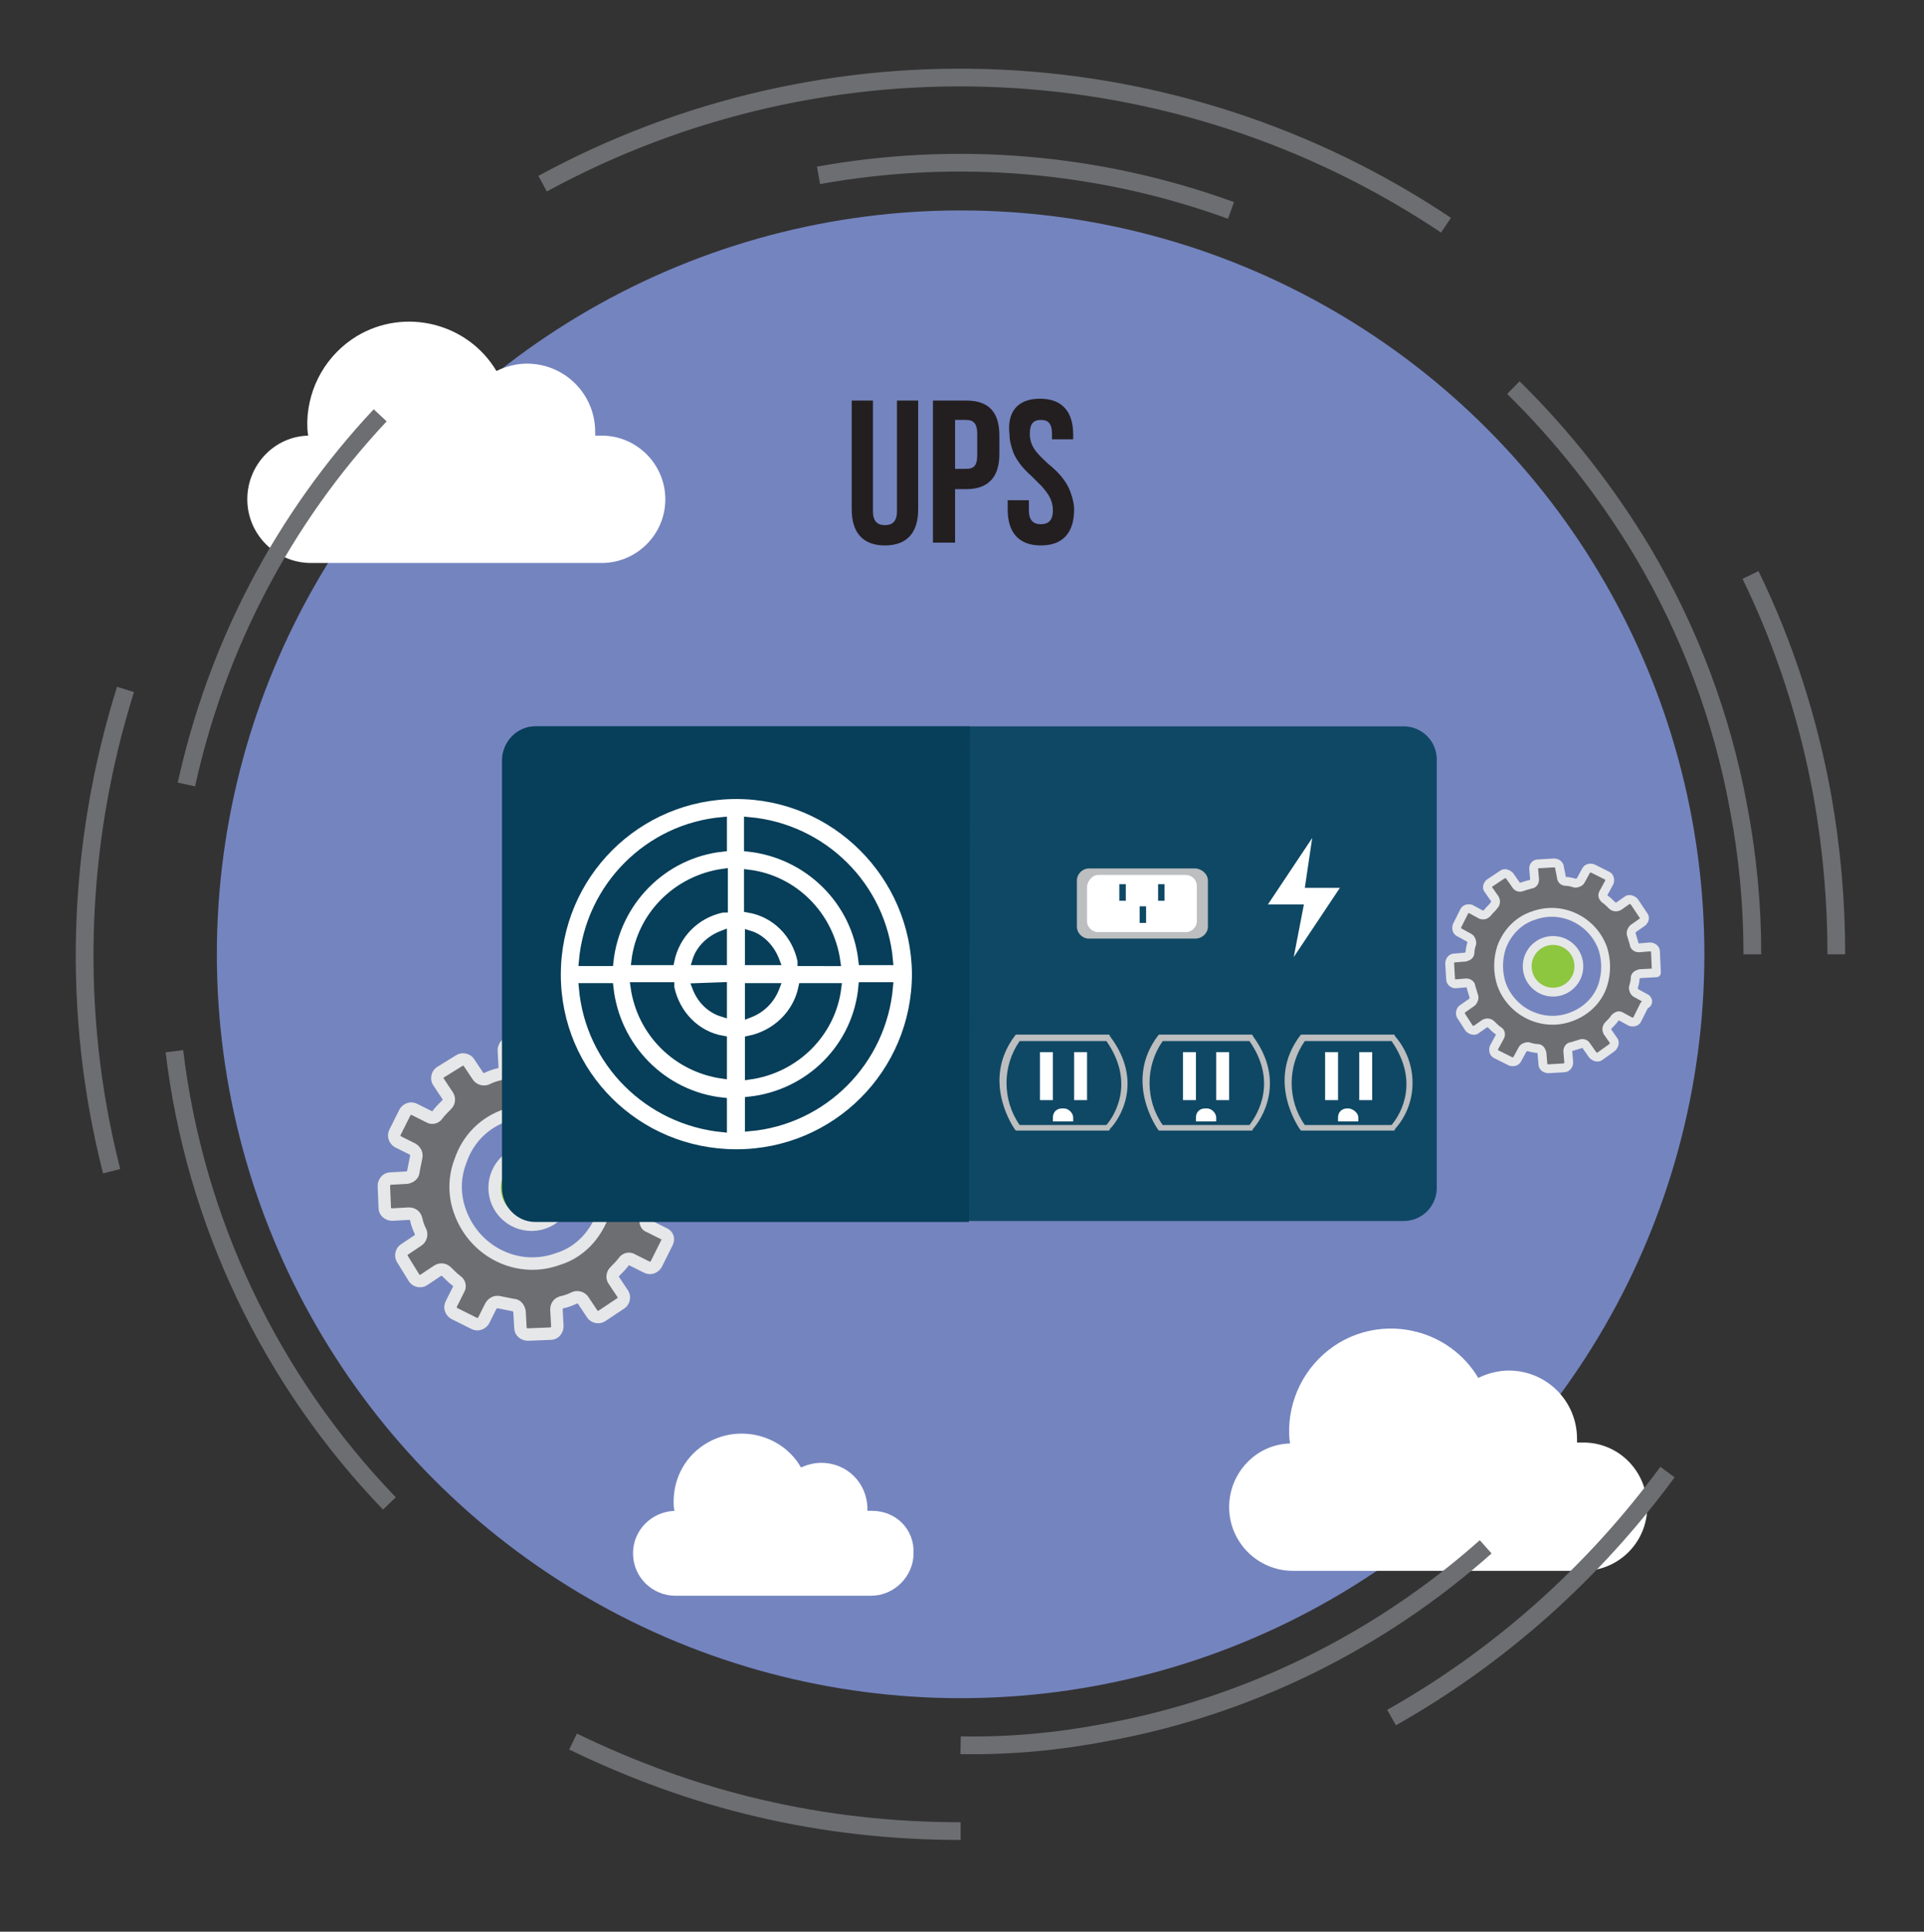 <?xml version="1.0" encoding="utf-8"?>
<!-- Generator: Adobe Illustrator 23.0.2, SVG Export Plug-In . SVG Version: 6.00 Build 0)  -->
<svg version="1.1" id="Layer_1" xmlns="http://www.w3.org/2000/svg" xmlns:xlink="http://www.w3.org/1999/xlink" x="0px" y="0px"
	 viewBox="0 0 208.5 209.3" style="enable-background:new 0 0 208.5 209.3;" xml:space="preserve">
<rect x="0" y="0" width="208.5" height="209.3" fill="#333333" stroke="none"/>
<style type="text/css">
	.st0{fill:#7484BF;}
	.st1{fill:#FFFFFF;}
	.st2{fill:none;stroke:#6D6E71;stroke-width:1.92;stroke-miterlimit:10;}
	.st3{fill:#6D6E71;stroke:#E6E7E8;stroke-width:0.96;stroke-linecap:round;stroke-linejoin:round;}
	.st4{fill:#8DC63F;stroke:#E6E7E8;stroke-width:0.96;stroke-linecap:round;stroke-linejoin:round;}
	.st5{fill:#6D6E71;stroke:#E6E7E8;stroke-width:1.35;stroke-linecap:round;stroke-linejoin:round;}
	.st6{fill:#8DC63F;stroke:#E6E7E8;stroke-width:1.35;stroke-linecap:round;stroke-linejoin:round;}
	.st7{enable-background:new    ;}
	.st8{fill:#231F20;}
	.st9{fill:#0F4864;}
	.st10{fill:#073E59;}
	.st11{fill:#FFFFFF;stroke:#073E59;stroke-width:0.95;stroke-miterlimit:10;}
	.st12{fill:#BCBEC0;}
</style>
<title>ups-icons</title>
<circle class="st0" cx="104.1" cy="103.4" r="80.6"/>
<path class="st1" d="M171.6,156.3h-0.7c0-0.1,0-0.2,0-0.4c0-4.1-3.3-7.4-7.4-7.4c-1.1,0-2.3,0.3-3.3,0.8c-3.1-5.2-9.9-6.9-15.1-3.8
	c-3.3,2-5.3,5.5-5.4,9.3c0,0.5,0,1,0.1,1.6c-3.7,0.1-6.6,3.2-6.6,6.9l0,0c0,3.8,3.1,6.9,6.9,6.9h31.5c3.8,0,6.9-3.1,6.9-6.9l0,0
	C178.5,159.4,175.4,156.3,171.6,156.3z"/>
<path class="st1" d="M65.2,47.2h-0.7c0-0.1,0-0.2,0-0.4c0-4.1-3.3-7.4-7.4-7.4c-1.1,0-2.3,0.3-3.3,0.8c-3.1-5.2-9.9-6.9-15.1-3.8
	c-3.3,2-5.3,5.5-5.4,9.3c0,0.5,0,1,0.1,1.5c-3.7,0.1-6.6,3.2-6.6,6.9l0,0c0,3.8,3.1,6.9,6.9,6.9h31.5c3.8,0,6.9-3.1,6.9-6.9l0,0
	C72.1,50.3,69,47.2,65.2,47.2z"/>
<path class="st1" d="M94.5,163.7H94v-0.2c0-2.8-2.2-5-5-5c-0.8,0-1.5,0.2-2.2,0.5c-2-3.5-6.6-4.7-10.1-2.7c-2.3,1.3-3.7,3.7-3.7,6.4
	c0,0.3,0,0.7,0.1,1c-2.5,0.1-4.5,2.1-4.5,4.6l0,0c0,2.6,2.1,4.6,4.6,4.6h21.2c2.5,0,4.6-2.1,4.6-4.6l0,0
	C99.1,165.7,97.1,163.7,94.5,163.7z"/>
<path class="st2" d="M42.2,162.9c-12.9-13.4-21.1-30.6-23.3-49"/>
<path class="st2" d="M161,167.6c-11.6,10.3-25.8,17.3-41.1,20.1c-5.2,1-10.5,1.5-15.8,1.4"/>
<path class="st2" d="M164,42c5.4,5.3,10.1,11.3,14,17.8c5.1,8.6,8.6,17.9,10.4,27.7c1,5.2,1.5,10.6,1.5,15.9"/>
<path class="st2" d="M88.7,19c15-2.7,30.4-1.4,44.7,3.8"/>
<path class="st2" d="M20.2,85c3.3-15,10.5-28.8,21-40"/>
<path class="st2" d="M189.7,62.3c3.7,7.6,6.3,15.7,7.8,24c1,5.6,1.5,11.4,1.5,17.1"/>
<path class="st2" d="M58.8,19.9c30.9-16.8,68.6-15.1,97.9,4.5"/>
<path class="st2" d="M12.1,126.9c-4.4-17.2-3.8-35.3,1.5-52.2"/>
<path class="st2" d="M104.1,198.4c-7.4,0-14.7-0.8-21.9-2.5c-6.9-1.6-13.7-4.1-20.1-7.2"/>
<path class="st2" d="M180.7,159.5c-8,10.9-18.2,20-29.9,26.6"/>
<path class="st3" d="M178.4,108.2l-1.1-0.6c-0.2-0.1-0.3-0.4-0.3-0.6c0.1-0.3,0.2-0.7,0.2-1c0-0.3,0.2-0.4,0.5-0.5l1.8-0.1l-0.1-2.3
	c0-0.3-0.3-0.5-0.6-0.5c0,0,0,0,0,0l-1.2,0.1c-0.3,0-0.5-0.2-0.5-0.4c-0.1-0.3-0.2-0.7-0.3-1c-0.1-0.2,0-0.5,0.2-0.7l1-0.7
	c0.2-0.2,0.3-0.5,0.1-0.7l-1-1.5c-0.2-0.2-0.5-0.3-0.7-0.2l-1,0.7c-0.2,0.1-0.5,0.1-0.7-0.1c-0.3-0.3-0.5-0.5-0.8-0.7
	c-0.2-0.2-0.3-0.4-0.1-0.7l0.6-1.1c0.1-0.3,0-0.6-0.2-0.7l-1.6-0.8c-0.3-0.1-0.6,0-0.7,0.2l-0.6,1.1c-0.1,0.2-0.4,0.3-0.6,0.3
	c-0.3-0.1-0.7-0.2-1-0.2c-0.3,0-0.5-0.2-0.5-0.5L169,94c0-0.3-0.3-0.5-0.6-0.5c0,0,0,0,0,0l-1.7,0.1c-0.3,0-0.5,0.2-0.5,0.5
	c0,0,0,0,0,0l0.1,1.2c0,0.3-0.2,0.5-0.4,0.5c-0.4,0.1-0.7,0.2-1,0.3c-0.2,0.1-0.5,0-0.6-0.2l-0.7-1c-0.2-0.2-0.5-0.3-0.7-0.2
	c0,0,0,0,0,0l-1.5,1c-0.2,0.2-0.3,0.5-0.1,0.7l0.7,1c0.1,0.2,0.1,0.5-0.1,0.7c-0.2,0.3-0.5,0.5-0.7,0.8c-0.2,0.2-0.4,0.3-0.7,0.2
	l-1.1-0.6c-0.3-0.1-0.6,0-0.7,0.2c0,0,0,0,0,0l-0.8,1.6c-0.1,0.3,0,0.6,0.2,0.7c0,0,0,0,0,0l1.1,0.6c0.2,0.1,0.3,0.4,0.3,0.6
	c-0.1,0.3-0.2,0.7-0.2,1c0,0.3-0.2,0.4-0.5,0.5l-1.2,0.1c-0.3,0-0.5,0.3-0.5,0.6c0,0,0,0,0,0l0.1,1.7c0,0.3,0.3,0.5,0.5,0.5
	c0,0,0,0,0,0l1.2-0.1c0.3,0,0.5,0.2,0.5,0.4c0.1,0.3,0.2,0.7,0.3,1c0.1,0.2,0,0.5-0.2,0.7l-1,0.7c-0.2,0.1-0.3,0.5-0.2,0.7
	c0,0,0,0,0,0l0.9,1.4c0.2,0.2,0.5,0.3,0.7,0.2c0,0,0,0,0,0l1-0.7c0.2-0.1,0.5-0.1,0.7,0.1c0.3,0.3,0.5,0.5,0.8,0.7
	c0.2,0.1,0.3,0.4,0.1,0.7l-0.6,1.1c-0.1,0.3,0,0.6,0.2,0.7l1.6,0.8c0.3,0.1,0.6,0,0.7-0.2l0.6-1.1c0.1-0.2,0.4-0.3,0.6-0.3
	c0.3,0.1,0.7,0.2,1,0.2c0.3,0,0.4,0.2,0.5,0.5l0.1,1.2c0,0.3,0.3,0.5,0.6,0.5l1.7-0.1c0.3,0,0.5-0.3,0.5-0.6l-0.1-1.2
	c0-0.3,0.2-0.5,0.4-0.5c0.3-0.1,0.7-0.2,1-0.3c0.2-0.1,0.5,0,0.6,0.2l0.7,1c0.2,0.2,0.5,0.3,0.7,0.2l1.4-1c0.2-0.2,0.3-0.5,0.2-0.7
	c0,0,0,0,0,0l-0.7-1c-0.1-0.2-0.1-0.5,0.1-0.7c0.3-0.3,0.5-0.5,0.7-0.8c0.2-0.2,0.4-0.3,0.6-0.2l1.1,0.6c0.3,0.1,0.6,0,0.7-0.2
	c0,0,0,0,0,0l0.8-1.6C178.7,108.7,178.6,108.4,178.4,108.2z M170.2,110.2c-3,1.1-6.4-0.5-7.5-3.6c-0.4-1.3-0.4-2.6,0-3.9
	c0.6-1.7,1.9-3,3.5-3.5c3-1.1,6.4,0.5,7.5,3.6c0.4,1.3,0.4,2.6,0,3.9C173.2,108.3,171.9,109.6,170.2,110.2z"/>
<circle class="st4" cx="168.3" cy="104.7" r="2.8"/>
<path class="st5" d="M72,133.7l-1.6-0.8c-0.4-0.1-0.5-0.5-0.4-0.9c0.1-0.5,0.2-1,0.3-1.5c0.1-0.4,0.3-0.6,0.7-0.6l2.5-0.1l-0.2-3.2
	c0-0.4-0.4-0.7-0.8-0.7l-1.8,0.1c-0.4,0-0.7-0.2-0.8-0.6c-0.1-0.5-0.3-1-0.5-1.4c-0.1-0.3,0-0.7,0.3-0.9l1.5-1
	c0.3-0.2,0.4-0.7,0.2-1l-1.3-2c-0.2-0.3-0.7-0.4-1-0.2l-1.5,1c-0.3,0.2-0.7,0.2-1-0.1c-0.4-0.4-0.7-0.7-1.1-1
	c-0.3-0.2-0.4-0.6-0.2-0.9l0.8-1.6c0.2-0.4,0-0.8-0.3-1c0,0,0,0,0,0l-2.2-1.2c-0.4-0.2-0.8,0-1,0.3l-0.8,1.6
	c-0.2,0.3-0.5,0.5-0.9,0.4c-0.5-0.1-1-0.2-1.5-0.3c-0.4-0.1-0.6-0.3-0.7-0.7l-0.1-1.8c0-0.4-0.4-0.7-0.8-0.7c0,0,0,0,0,0l-2.5,0.1
	c-0.4,0-0.7,0.4-0.7,0.8c0,0,0,0,0,0l0.1,1.8c0,0.4-0.2,0.7-0.6,0.8c-0.5,0.1-1,0.3-1.4,0.5c-0.3,0.1-0.7,0-0.9-0.3l-1-1.5
	c-0.2-0.3-0.7-0.4-1-0.2l-2.1,1.3c-0.3,0.2-0.4,0.7-0.2,1l1,1.5c0.2,0.3,0.2,0.7-0.1,1c-0.4,0.4-0.7,0.7-1,1.1
	c-0.2,0.3-0.6,0.4-0.9,0.2l-1.6-0.8c-0.4-0.2-0.8,0-1,0.3l-1.1,2.2c-0.2,0.4,0,0.8,0.3,1c0,0,0,0,0,0l1.6,0.8
	c0.3,0.2,0.5,0.5,0.4,0.9c-0.1,0.5-0.2,1-0.3,1.5c0,0.4-0.3,0.6-0.7,0.7l-1.8,0.1c-0.4,0-0.7,0.4-0.7,0.8c0,0,0,0,0,0l0.1,2.4
	c0,0.4,0.4,0.7,0.8,0.7c0,0,0,0,0,0l1.8-0.1c0.4,0,0.7,0.2,0.8,0.6c0.1,0.5,0.3,1,0.5,1.4c0.1,0.3,0,0.7-0.3,0.9l-1.5,1
	c-0.3,0.2-0.4,0.7-0.2,1l1.3,2.1c0.2,0.3,0.7,0.4,1,0.2l1.5-1c0.3-0.2,0.7-0.2,1,0.1c0.4,0.4,0.7,0.7,1.1,1c0.3,0.2,0.4,0.6,0.2,0.9
	l-0.8,1.6c-0.2,0.4,0,0.8,0.3,1l2.2,1.1c0.4,0.2,0.8,0,1-0.3l0.8-1.6c0.2-0.3,0.5-0.5,0.9-0.4c0.5,0.1,1,0.2,1.5,0.3
	c0.4,0,0.6,0.3,0.7,0.7l0.1,1.8c0,0.4,0.4,0.7,0.8,0.7l2.5-0.1c0.4,0,0.7-0.4,0.7-0.8c0,0,0,0,0,0l-0.1-1.8c0-0.4,0.2-0.7,0.6-0.8
	c0.5-0.1,1-0.3,1.4-0.5c0.3-0.1,0.7,0,0.9,0.3l1,1.5c0.2,0.3,0.7,0.4,1,0.2l2.1-1.4c0.3-0.2,0.4-0.7,0.2-1l-1-1.5
	c-0.2-0.3-0.1-0.7,0.1-0.9c0.4-0.4,0.7-0.7,1-1.1c0.2-0.3,0.6-0.4,0.9-0.2l1.6,0.8c0.4,0.2,0.8,0,1-0.3l1.1-2.2
	C72.5,134.3,72.4,133.9,72,133.7C72,133.7,72,133.7,72,133.7z M60.5,136.4c-4.3,1.6-9-0.7-10.6-5c-0.7-1.8-0.7-3.8,0-5.6
	c0.8-2.4,2.6-4.2,5-5c4.3-1.5,9,0.8,10.5,5.1c0.6,1.8,0.6,3.7,0,5.5C64.6,133.8,62.8,135.7,60.5,136.4L60.5,136.4z"/>
<circle class="st6" cx="57.6" cy="128.7" r="4"/>
<g class="st7">
	<path class="st8" d="M94.6,43.4v12c0,1.1,0.5,1.5,1.3,1.5s1.3-0.4,1.3-1.5v-12h2.3v11.8c0,2.5-1.2,3.9-3.6,3.9
		c-2.4,0-3.6-1.4-3.6-3.9V43.4H94.6z"/>
	<path class="st8" d="M104.7,43.4c2.5,0,3.6,1.3,3.6,3.8v2c0,2.5-1.2,3.8-3.6,3.8h-1.2v5.8h-2.4V43.4H104.7z M103.5,45.6v5.2h1.2
		c0.8,0,1.2-0.3,1.2-1.5v-2.3c0-1.1-0.4-1.5-1.2-1.5H103.5z"/>
	<path class="st8" d="M112.7,43.2c2.4,0,3.6,1.4,3.6,3.9v0.5H114V47c0-1.1-0.4-1.5-1.2-1.5s-1.2,0.4-1.2,1.5c0,1.1,0.5,1.8,1.2,2.5
		c0.4,0.4,0.7,0.7,1.2,1.1c0.8,0.7,1.6,1.6,2,2.7c0.2,0.6,0.4,1.2,0.4,1.9c0,2.5-1.2,3.9-3.6,3.9c-2.4,0-3.6-1.4-3.6-3.9v-1h2.3v1.1
		c0,1.1,0.5,1.5,1.3,1.5s1.3-0.4,1.3-1.5c0-1.1-0.5-1.8-1.2-2.6c-0.4-0.4-0.7-0.7-1.1-1.1c-0.8-0.7-1.6-1.6-2-2.6
		c-0.2-0.6-0.4-1.2-0.4-1.9C109.1,44.6,110.3,43.2,112.7,43.2z"/>
</g>
<path class="st9" d="M58.1,78.7h94c2,0,3.6,1.6,3.6,3.6v46.4c0,2-1.6,3.6-3.6,3.6h-94c-2,0-3.6-1.6-3.6-3.6V82.4
	C54.5,80.3,56.1,78.7,58.1,78.7z"/>
<path class="st10" d="M105.1,78.7H58c-2,0-3.6,1.7-3.6,3.7v46.3c0,2,1.6,3.7,3.6,3.7h47L105.1,78.7z"/>
<path class="st11" d="M79.8,86.1c-10.8,0-19.5,8.7-19.5,19.5S69,125,79.8,125s19.5-8.7,19.5-19.5l0,0C99.2,94.8,90.5,86.1,79.8,86.1
	z M96.3,104.1h-2.8c-0.7-6.5-5.9-11.6-12.4-12.3V89C89.2,89.7,95.6,96.1,96.3,104.1L96.3,104.1z M78.3,106.9v2.8
	c-1.3-0.4-2.3-1.4-2.8-2.7L78.3,106.9z M75.5,104.1c0.4-1.3,1.5-2.3,2.8-2.8v2.8H75.5z M81.2,107H84c-0.5,1.3-1.5,2.3-2.8,2.8
	L81.2,107z M81.2,104.1v-2.8c1.3,0.4,2.3,1.5,2.8,2.8H81.2z M78.3,98.4c-2.9,0.6-5.1,2.8-5.7,5.7h-3.7c0.6-4.9,4.5-8.8,9.5-9.5V98.4
	z M72.6,107c0.6,2.9,2.8,5.2,5.7,5.7v3.7c-4.9-0.7-8.8-4.5-9.5-9.5H72.6z M81.2,112.7c2.9-0.6,5.2-2.8,5.8-5.7h3.7
	c-0.6,4.9-4.5,8.8-9.5,9.5V112.7z M86.9,104.1c-0.6-2.9-2.8-5.2-5.8-5.7v-3.7c4.9,0.6,8.8,4.5,9.5,9.5H86.9z M78.3,89v2.8
	c-6.5,0.7-11.6,5.9-12.3,12.4h-2.8C63.9,96.1,70.3,89.7,78.3,89z M63.2,107H66c0.7,6.5,5.8,11.7,12.3,12.4v2.8
	C70.3,121.4,63.9,115.1,63.2,107z M81.2,122.1v-2.8c6.5-0.7,11.7-5.8,12.3-12.4h2.8C95.6,115,89.2,121.4,81.2,122.1L81.2,122.1z"/>
<path class="st12" d="M118,94.1h11.5c0.7,0,1.4,0.6,1.4,1.3v5c0,0.7-0.6,1.3-1.4,1.3H118c-0.7,0-1.3-0.6-1.3-1.3v-5
	C116.7,94.7,117.3,94.1,118,94.1z"/>
<path class="st1" d="M119,94.8h9.5c0.6,0,1.2,0.5,1.2,1.2v3.8c0,0.6-0.5,1.2-1.2,1.2H119c-0.6,0-1.2-0.5-1.2-1.2V96
	C117.9,95.4,118.4,94.8,119,94.8z"/>
<rect x="121.3" y="95.8" class="st9" width="0.7" height="1.8"/>
<rect x="125.5" y="95.8" class="st9" width="0.7" height="1.8"/>
<rect x="123.5" y="98.2" class="st9" width="0.7" height="1.8"/>
<rect x="112.7" y="114" class="st1" width="1.4" height="5.2"/>
<rect x="116.4" y="114" class="st1" width="1.4" height="5.2"/>
<path class="st1" d="M115.3,120.1h-0.2c-0.6,0-1,0.4-1,1v0.4h2.2v-0.4C116.3,120.6,115.8,120.1,115.3,120.1z"/>
<path class="st12" d="M120.3,112.3l-0.1-0.2h-10.1l-0.1,0.1c-3.8,5,0,10.2,0,10.2l0.1,0.1h10.1l0.1-0.2
	C121.3,121.3,124,117.2,120.3,112.3z M119.9,121.9h-9.4c-1.9-2.7-1.9-6.4,0-9.1h9.4C122.9,117.1,121,120.6,119.9,121.9z"/>
<rect x="128.2" y="114" class="st1" width="1.4" height="5.2"/>
<rect x="131.8" y="114" class="st1" width="1.4" height="5.2"/>
<path class="st1" d="M130.8,120.1h-0.2c-0.6,0-1,0.4-1,1v0.4h2.2v-0.4C131.8,120.6,131.3,120.1,130.8,120.1z"/>
<path class="st12" d="M135.8,112.3l-0.1-0.2h-10.1l-0.1,0.1c-3.8,5,0,10.2,0,10.2l0.1,0.1h10.1l0.1-0.2
	C136.7,121.3,139.4,117.2,135.8,112.3z M135.4,121.9h-9.4c-1.9-2.7-1.9-6.4,0-9.1h9.4C138.4,117.1,136.4,120.6,135.4,121.9z"/>
<rect x="143.6" y="114" class="st1" width="1.4" height="5.2"/>
<rect x="147.3" y="114" class="st1" width="1.4" height="5.2"/>
<path class="st1" d="M146.2,120.1H146c-0.6,0-1,0.4-1,1v0.4h2.2v-0.4C147.2,120.6,146.7,120.2,146.2,120.1z"/>
<path class="st12" d="M151.2,112.3l-0.1-0.2H141l-0.1,0.1c-3.8,5,0,10.2,0,10.2l0.1,0.1h10.1l0.1-0.2
	C153.7,119.5,153.7,115.2,151.2,112.3z M150.8,121.9h-9.4c-1.9-2.7-1.9-6.4,0-9.1h9.4C153.8,117.1,151.9,120.6,150.8,121.9z"/>
<polygon class="st1" points="142.2,90.8 137.4,98 141.3,98 140.2,103.7 145.2,96.2 141.4,96.2 "/>
</svg>
